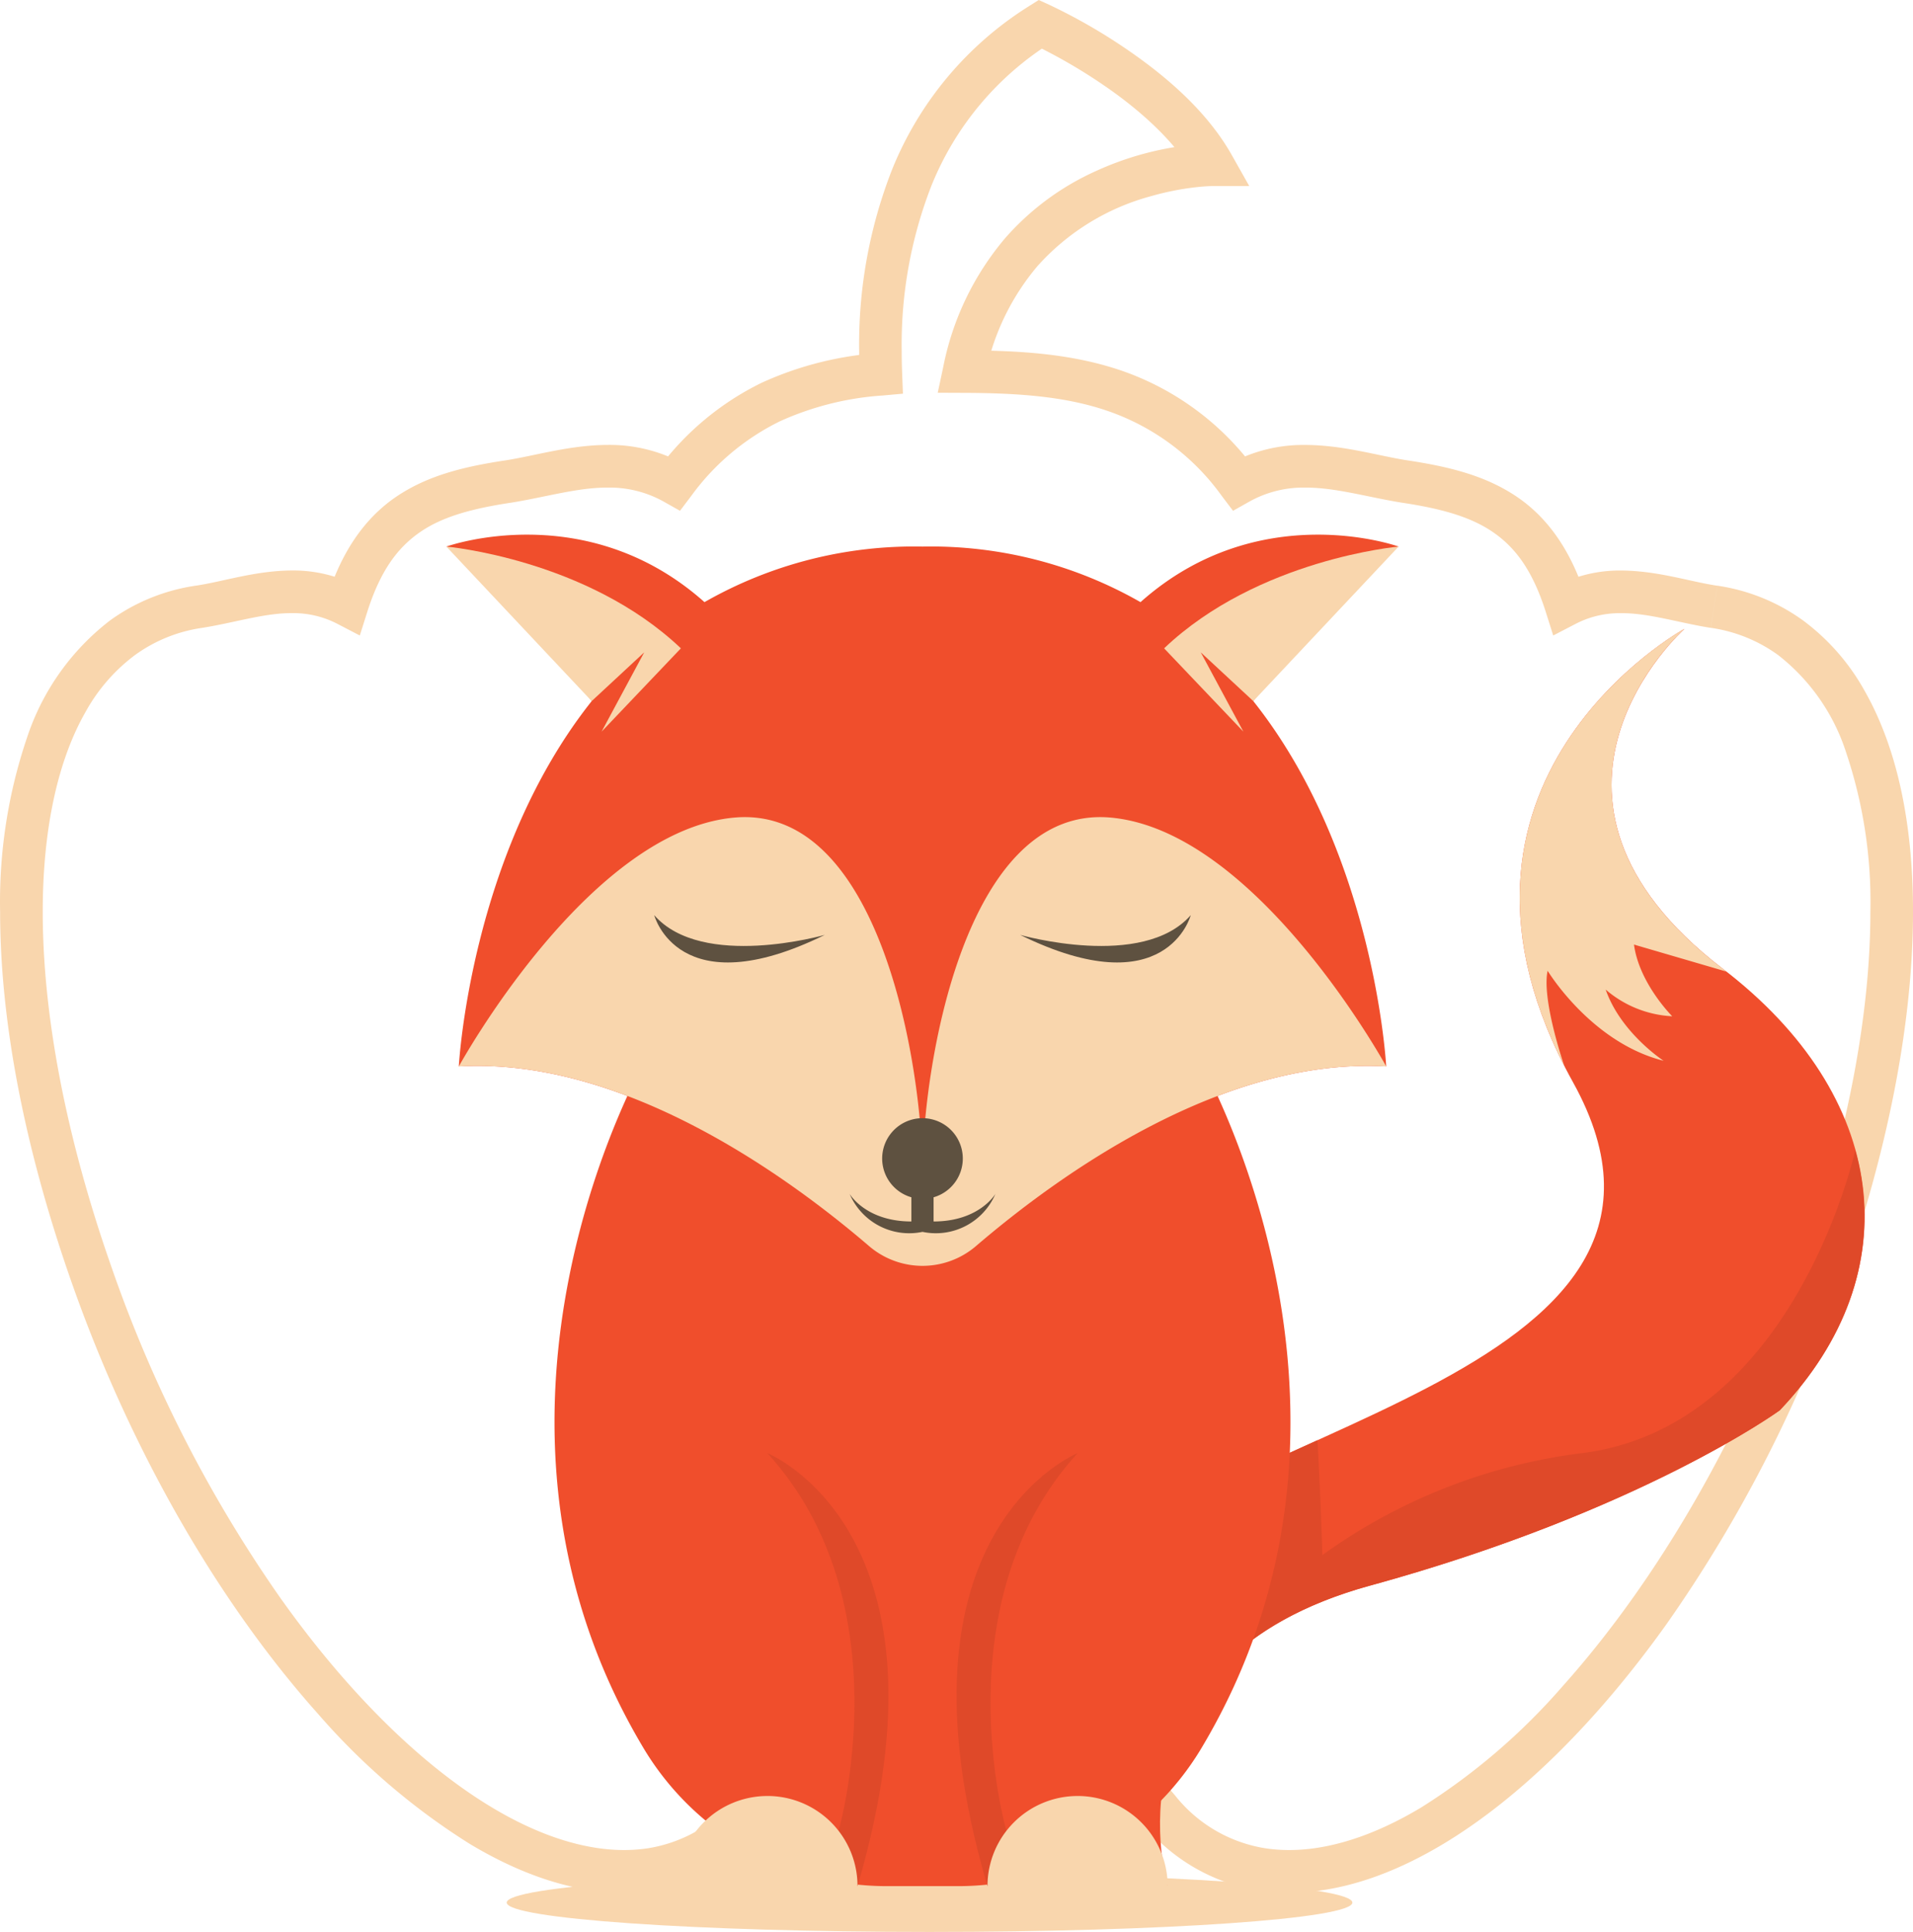 <?xml version="1.0" encoding="UTF-8"?> <svg xmlns="http://www.w3.org/2000/svg" width="565.38" height="570.791" viewBox="0 0 565.38 570.791"><defs><style> .cls-1 { fill: #f9d6ad; } .cls-2 { fill: #f04e2c; } .cls-3 { fill: #df4929; } .cls-4 { fill: #5e5140; } </style></defs><g id="Logomark" transform="translate(0.01)"><g id="Layer_1" data-name="Layer 1" transform="translate(-0.01)"><path id="Path_99" data-name="Path 99" class="cls-1" d="M506.569,179.272l.948-6.228c-7.972-1.158-17.539-4.43-28.383-4.487a40.983,40.983,0,0,0-19.25,4.556l2.9,5.591,6.007-1.9c-4.439-14.191-11.463-23.979-20.692-30.16s-19.914-8.753-31.685-10.56c-8.789-1.292-19.118-4.58-30.627-4.625a45.425,45.425,0,0,0-22.78,5.774l3.087,5.492,5.02-3.805a82.02,82.02,0,0,0-40.6-29.732c-14.736-4.849-30.07-5.621-45.554-5.684l-.027,6.282L291.1,111.1a71.063,71.063,0,0,1,15.487-32.454,69.1,69.1,0,0,1,33.477-20.659,82.265,82.265,0,0,1,13.162-2.647c1.648-.188,2.965-.281,3.859-.329l1.014-.039h11.107l-5.307-9.4c-7.936-13.94-21.359-24.662-32.75-32.251a166.112,166.112,0,0,0-21.09-11.918L306.979,0l-2.869,1.816a101.967,101.967,0,0,0-40.5,48.357,141.549,141.549,0,0,0-9.7,53.511q0,3.65.141,7.141l6.3-.245-.568-6.282a100.008,100.008,0,0,0-34.659,8.78,83.707,83.707,0,0,0-30.86,25.837l5.023,3.8,3.087-5.492a45.47,45.47,0,0,0-22.78-5.773c-11.508.045-21.838,3.332-30.63,4.628-11.768,1.795-22.472,4.365-31.683,10.557S101.03,162.616,96.59,176.8l6.007,1.9,2.9-5.591a40.953,40.953,0,0,0-19.25-4.562c-10.85.054-20.417,3.332-28.386,4.487A57.358,57.358,0,0,0,32.528,183.3,72.142,72.142,0,0,0,8.022,217.793a150.931,150.931,0,0,0-8,51.606c0,31.374,6.8,68.421,20.841,108.638,17.826,51.034,44.154,95.906,73.111,128.313A199.947,199.947,0,0,0,138.86,544.8c15.233,9.136,30.63,14.389,45.551,14.4a59.964,59.964,0,0,0,9.019-.673,55.237,55.237,0,0,0,34.24-19.8l-4.8-4.074-3.922,4.93c18.918,15.062,40.6,24.045,63.754,24.039s44.839-8.974,63.757-24.039l-3.922-4.93-4.807,4.074a55.253,55.253,0,0,0,34.234,19.8,59.636,59.636,0,0,0,9.022.673c14.921,0,30.315-5.265,45.551-14.4,22.852-13.737,45.554-36.319,66.021-65a409.5,409.5,0,0,0,51.977-101.772c14.036-40.214,20.832-77.257,20.839-108.635,0-26.112-4.682-48.363-14.284-65.256a65.305,65.305,0,0,0-18.221-20.83,57.384,57.384,0,0,0-25.341-10.27l-.948,6.228-.948,6.231a44.655,44.655,0,0,1,19.836,8.011,59.619,59.619,0,0,1,20.073,28.616,138.5,138.5,0,0,1,7.233,47.265c0,29.556-6.467,65.36-20.135,104.483-17.288,49.55-42.954,93.151-70.6,124.068a187.6,187.6,0,0,1-41.976,36.047c-13.856,8.325-27.177,12.618-39.065,12.606a47.3,47.3,0,0,1-7.123-.529,42.557,42.557,0,0,1-26.522-15.5l-3.949-4.655-4.786,3.8c-17.24,13.686-36.071,21.29-55.913,21.3s-38.671-7.613-55.91-21.3l-4.786-3.8-3.946,4.655a42.563,42.563,0,0,1-26.522,15.5,47.334,47.334,0,0,1-7.123.529c-11.888,0-25.209-4.281-39.065-12.606-20.785-12.453-42.559-33.872-62.246-61.507a396.85,396.85,0,0,1-50.34-98.607C19.088,334.744,12.614,298.954,12.62,269.4c0-24.611,4.514-44.824,12.633-59.015a52.73,52.73,0,0,1,14.658-16.869A44.669,44.669,0,0,1,59.751,185.5c9.474-1.5,18.353-4.4,26.486-4.347A28.23,28.23,0,0,1,99.678,184.3l6.65,3.458,2.262-7.15c3.955-12.346,9.13-19.011,15.729-23.516s15.379-6.862,26.531-8.544c10.105-1.591,19.762-4.529,28.718-4.487a32.723,32.723,0,0,1,16.606,4.158l4.786,2.692,3.318-4.382a71.1,71.1,0,0,1,26.25-22.077,87.536,87.536,0,0,1,30.357-7.6l5.962-.538-.233-5.983q-.126-3.252-.129-6.65a129.081,129.081,0,0,1,8.75-48.728,89.265,89.265,0,0,1,35.6-42.479L307.461,7.15l-2.591,5.744.338.156a158.628,158.628,0,0,1,20.967,12.124c10.06,6.853,21,16.336,26.741,26.594l5.486-3.1V42.359a90.641,90.641,0,0,0-34.731,8.277A78.257,78.257,0,0,0,297.048,70.38a83.725,83.725,0,0,0-18.293,38.075l-1.621,7.586,7.757.033c15.1.054,29.086.9,41.656,5.065a69.241,69.241,0,0,1,34.542,25.394l3.318,4.382,4.786-2.692a32.721,32.721,0,0,1,16.606-4.161c8.974-.045,18.622,2.893,28.718,4.487,11.155,1.681,19.911,4.047,26.534,8.544s11.774,11.17,15.729,23.516l2.259,7.147,6.65-3.452a28.3,28.3,0,0,1,13.444-3.141c8.131-.054,17.009,2.839,26.483,4.344Z" transform="translate(0.01)"></path><path id="Path_100" data-name="Path 100" class="cls-1" d="M299.984,193.682c0,4.786-55.94,8.675-124.968,8.675s-124.965-3.889-124.965-8.675,55.94-8.675,124.965-8.675S299.984,188.893,299.984,193.682Z" transform="translate(99.705 368.433)"></path><path id="Path_101" data-name="Path 101" class="cls-2" d="M304.551,162.569C237.8,111.478,293.183,62.107,293.183,62.107s-82.265,45.063-32.957,133.939-115.093,101.811-147.8,150.593,28.009,86.938,28.009,86.938-20.156-66.862,59.889-88.816,121-51.752,121.013-51.77C360.156,252.187,353.449,199.992,304.551,162.569Z" transform="translate(204.661 123.683)"></path><path id="Path_102" data-name="Path 102" class="cls-3" d="M330.076,113.6c-.667,2.935-19.044,81.849-80.877,89.516a165.983,165.983,0,0,0-76.62,30.112c-.374-13.037-.972-25.314-1.445-33.941-23.579,10.682-46.715,20.958-61.561,33.37,6.545,9.193,14.491,20.043,22.475,30.214l-7.29,4.209s2.758,5.962,7.41,13.8c8.029-15.283,23.959-30.256,54.576-38.656,80.033-21.96,121-51.752,121.013-51.77C330.124,166.938,337.3,139.656,330.076,113.6Z" transform="translate(218.24 226.229)"></path><path id="Path_103" data-name="Path 103" class="cls-2" d="M244.578,110.9l-80.219-9.932v-.2l-.832.1-.829-.1v.2L82.48,110.9S20.9,215.767,81.352,316.267A83.845,83.845,0,0,0,153.273,356.6h20.512a83.854,83.854,0,0,0,71.924-40.337C306.157,215.767,244.578,110.9,244.578,110.9Z" transform="translate(109.108 200.659)"></path><path id="Path_104" data-name="Path 104" class="cls-2" d="M325.518,56.326s-41.189-14.841-76.282,16.417a124.8,124.8,0,0,0-64.424-16.417,124.831,124.831,0,0,0-64.439,16.417c-35.1-31.258-76.282-16.417-76.282-16.417C58.86,64.471,77.67,88.933,87.039,101.981c-36,45.276-39.275,107.926-39.275,107.926,68.522-3.937,137.042,67.733,137.042,67.733s68.522-71.669,137.045-67.733c0,0-3.276-62.65-39.278-107.926C291.933,88.936,310.749,64.471,325.518,56.326Z" transform="translate(87.836 105.159)"></path><path id="Path_105" data-name="Path 105" class="cls-1" d="M198.827,62.1S119.58,105.526,163.28,191.159c-.413-1.2-6.668-19.7-4.9-28.027,0,0,12.809,21.209,34.279,26.594,0,0-12.657-8.209-17.123-21.039a32.583,32.583,0,0,0,19.669,7.889s-9.77-9.716-11.3-21.18l27.321,7.981-1.029-.811C143.452,111.482,198.827,62.1,198.827,62.1Z" transform="translate(299.014 123.679)"></path><path id="Path_106" data-name="Path 106" class="cls-1" d="M44.089,53.982S85.634,57.661,113.4,84.046L89.966,108.66l12.6-23.432L87.037,99.638Z" transform="translate(87.832 107.503)"></path><path id="Path_107" data-name="Path 107" class="cls-1" d="M238.007,80.846c-43.319-3.937-55.656,74.039-55.656,104.752,0-30.716-12.337-108.689-55.641-104.752S45.342,154.34,45.321,154.352c48.518-2.788,97.04,32.335,121.229,53.077a24.288,24.288,0,0,0,31.623,0c24.192-20.743,72.71-55.865,121.235-53.077C319.383,154.34,281.32,84.785,238.007,80.846Z" transform="translate(90.285 160.714)"></path><path id="Path_108" data-name="Path 108" class="cls-4" d="M64.625,90.385s7.09,27.1,50.406,5.833C115.031,96.218,78.8,106.6,64.625,90.385Z" transform="translate(128.728 179.998)"></path><path id="Path_109" data-name="Path 109" class="cls-1" d="M184.306,53.982S142.758,57.661,115,84.046l23.429,24.614-12.6-23.432,15.529,14.41Z" transform="translate(229.048 107.503)"></path><path id="Path_110" data-name="Path 110" class="cls-4" d="M151.19,90.385s-7.09,27.1-50.409,5.833C100.781,96.218,137.01,106.6,151.19,90.385Z" transform="translate(200.731 179.998)"></path><path id="Path_111" data-name="Path 111" class="cls-4" d="M108.74,140.951v-7.144a11.915,11.915,0,1,0-6.56,0v7.144c-13.524,0-18.248-8.14-18.248-8.14A19.145,19.145,0,0,0,105.47,144.02a19.145,19.145,0,0,0,21.538-11.209S122.265,140.951,108.74,140.951Z" transform="translate(167.177 219.932)"></path><path id="Path_112" data-name="Path 112" class="cls-3" d="M96.831,255.132s19.516-67.173-21.024-111.611c0,0,57.568,23.034,26.624,127.924l-9.674-6.961Z" transform="translate(150.997 285.816)"></path><path id="Path_113" data-name="Path 113" class="cls-3" d="M109.235,255.132s-19.519-67.173,21.024-111.611c0,0-57.574,23.034-26.624,127.924l9.671-6.961Z" transform="translate(188.212 285.816)"></path><path id="Path_114" data-name="Path 114" class="cls-1" d="M93.531,177.381A26.624,26.624,0,0,0,66.907,204h53.254a26.624,26.624,0,0,0-26.63-26.624Z" transform="translate(133.273 353.246)"></path><path id="Path_115" data-name="Path 115" class="cls-1" d="M124.174,177.381A26.624,26.624,0,0,0,97.55,204H150.8a26.624,26.624,0,0,0-26.624-26.624Z" transform="translate(194.297 353.246)"></path></g></g></svg> 